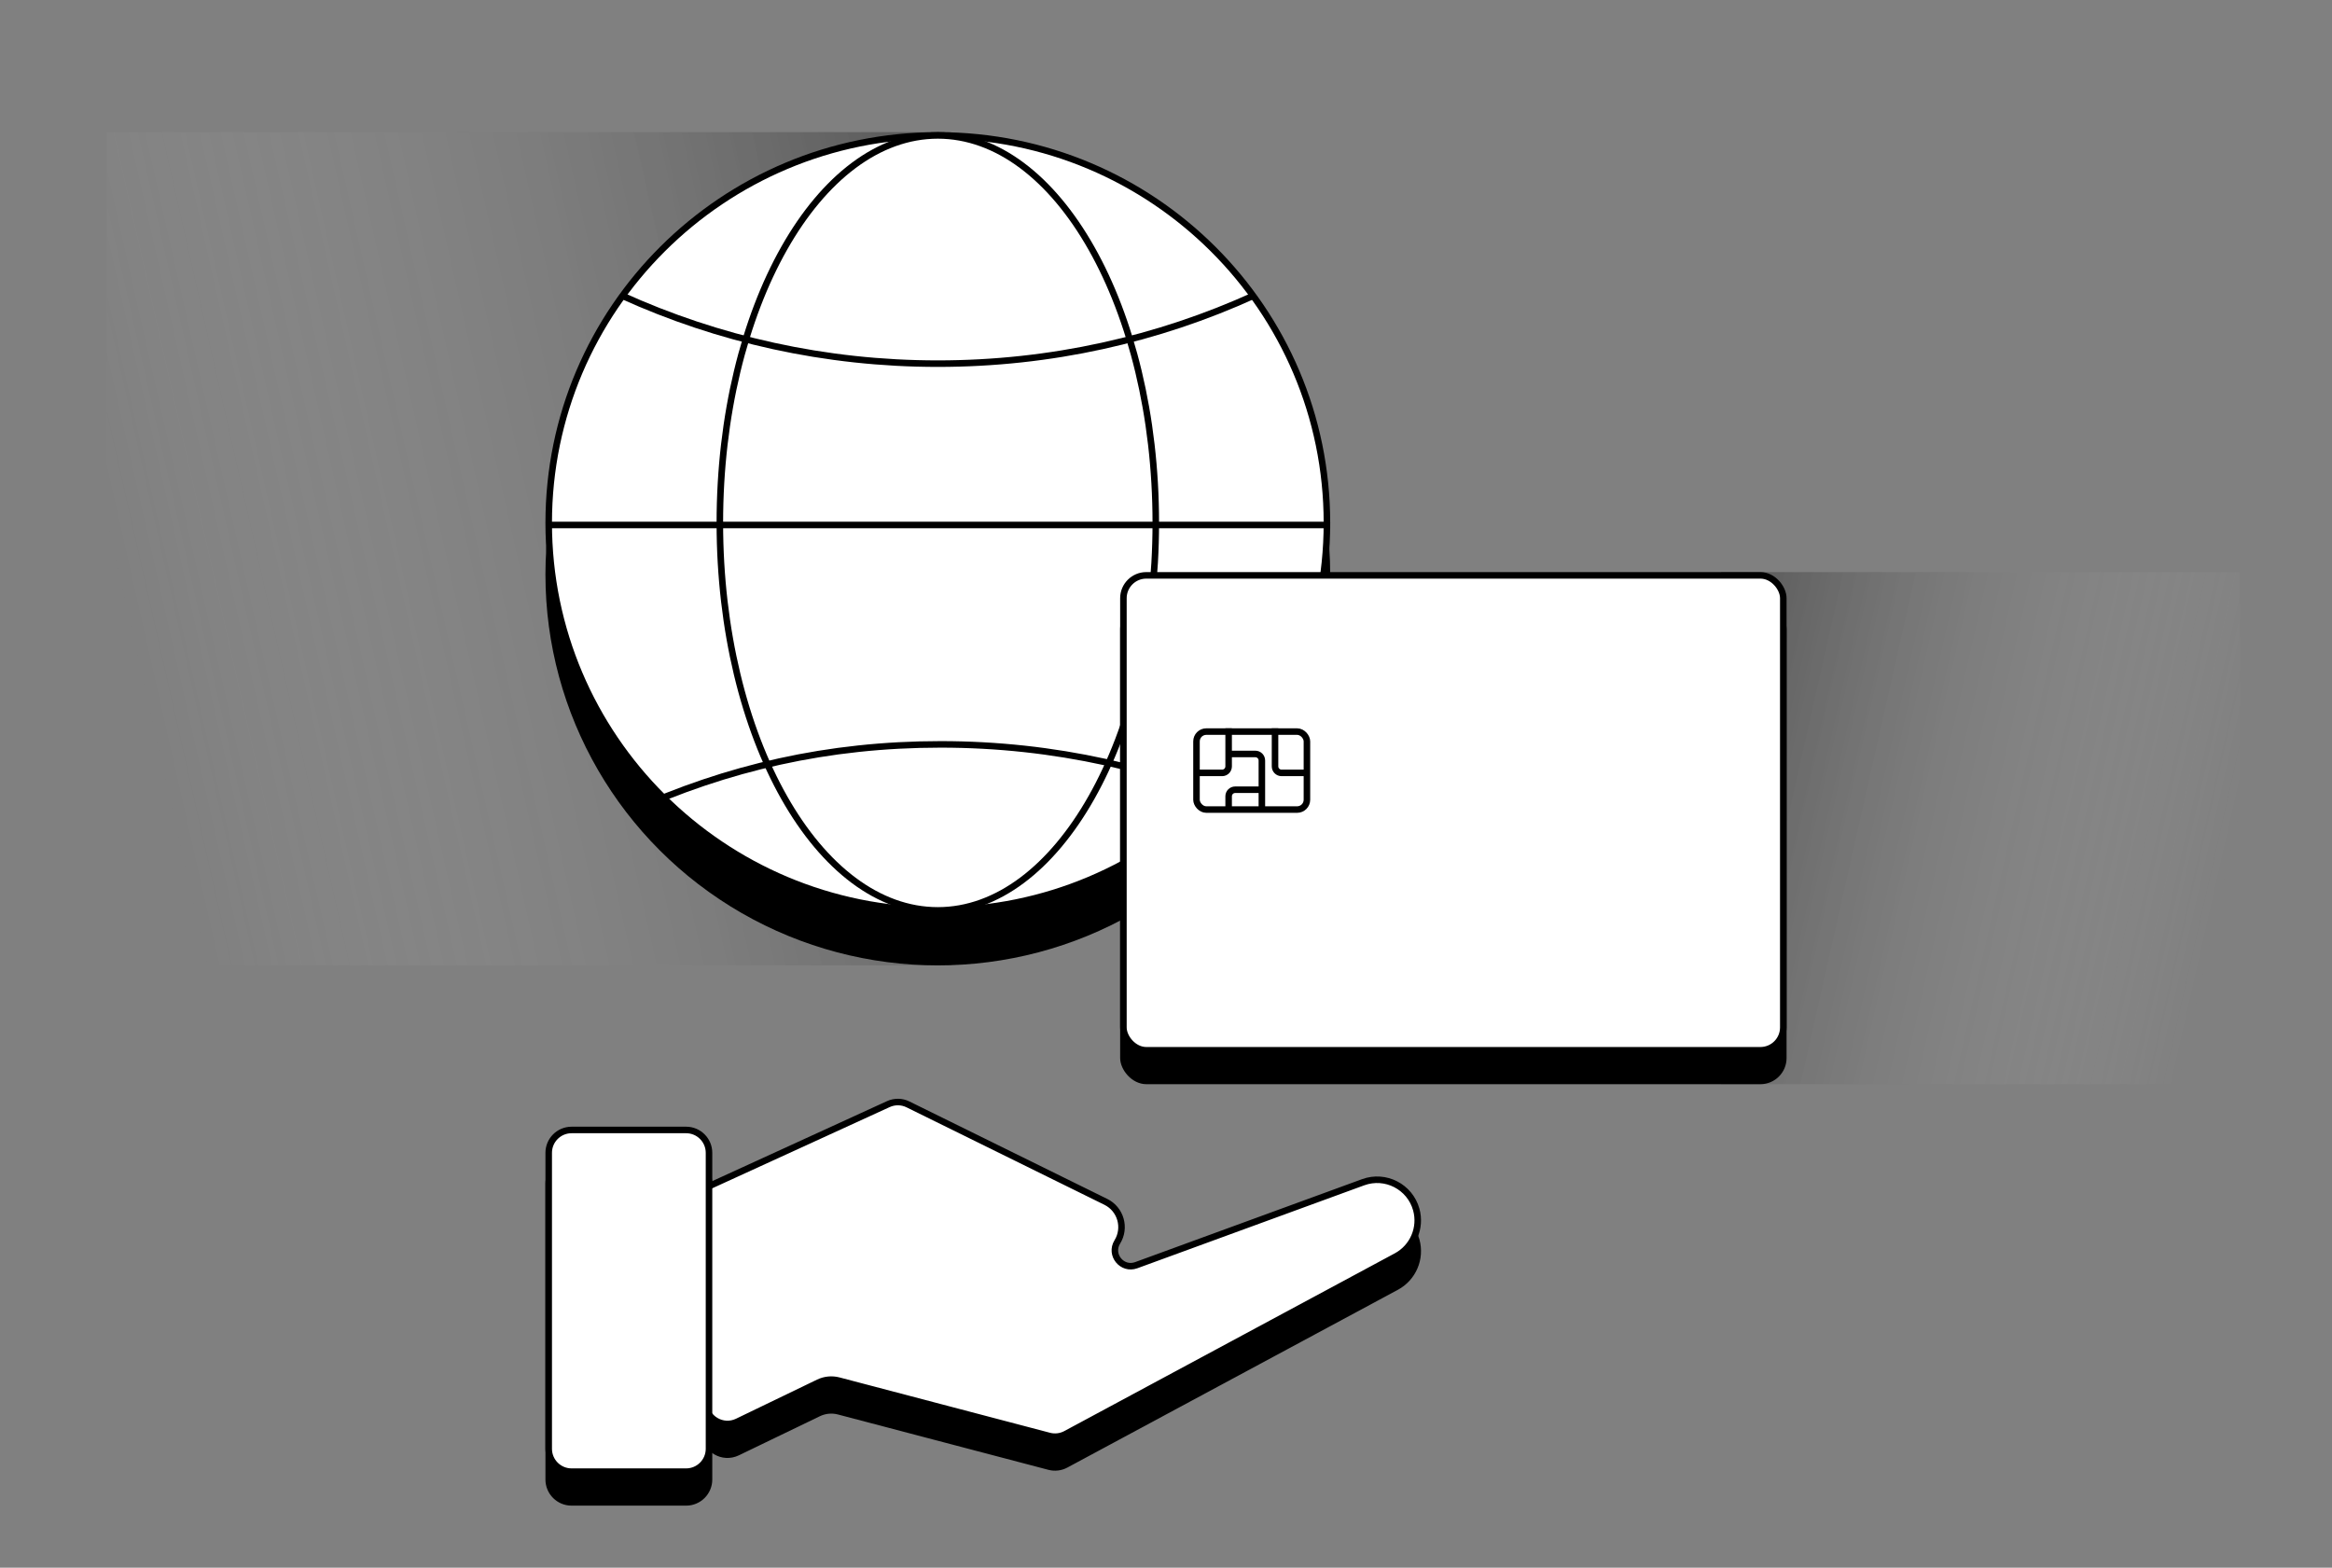 <svg width="357" height="240" viewBox="0 0 357 240" fill="none" xmlns="http://www.w3.org/2000/svg">
<rect x="0" y="0" width="357" height="240" fill="#808080" stroke="none"/>
<path opacity="0.3" d="M16.368 20.231H145.581L134.746 86.236L145.581 147.792H16.176L16.368 20.231Z" fill="url(#paint0_linear_98_3626)"/>
<path opacity="0.3" d="M342.891 87.582H263.479L270.138 128.148L263.479 165.979H343.009L342.891 87.582Z" fill="url(#paint1_linear_98_3626)"/>
<ellipse cx="143.568" cy="87.97" rx="60.068" ry="59.822" fill="black"/>
<path d="M143.568 20.731C176.469 20.732 203.137 47.292 203.137 80.053C203.137 112.813 176.469 139.374 143.568 139.374C110.668 139.374 84 112.813 84 80.053C84 47.292 110.668 20.731 143.568 20.731Z" fill="white" stroke="black"/>
<path d="M143.568 20.731C152.662 20.731 160.994 27.247 167.082 37.999C173.161 48.736 176.937 63.604 176.937 80.053C176.937 96.502 173.161 111.369 167.082 122.106C160.994 132.859 152.662 139.374 143.568 139.374C134.475 139.374 126.142 132.859 120.054 122.106C113.975 111.369 110.199 96.502 110.199 80.053C110.199 63.604 113.975 48.736 120.054 37.999C126.142 27.247 134.475 20.732 143.568 20.731Z" fill="white" stroke="black"/>
<line x1="83.537" y1="80.369" x2="203.636" y2="80.369" stroke="black"/>
<path d="M192.054 45.195C177.288 51.922 160.868 55.672 143.568 55.672C126.302 55.672 109.912 51.937 95.168 45.234" stroke="black"/>
<path d="M192.501 124.435C177.735 117.708 161.315 113.958 144.015 113.958C126.749 113.958 111.294 117.538 96.55 124.241" stroke="black"/>
<rect x="171.481" y="92.274" width="102.019" height="73.705" rx="4" fill="black"/>
<rect x="171.981" y="88.082" width="101.019" height="72.705" rx="3.5" fill="white" stroke="black"/>
<rect x="183.168" y="111.999" width="16.906" height="11.937" rx="1.5" fill="white" stroke="black"/>
<path d="M195.191 111.499V117.324C195.191 117.877 195.639 118.324 196.191 118.324H200.278" stroke="black"/>
<path d="M193.405 120.901L189.089 120.901C188.537 120.901 188.089 121.348 188.089 121.901L188.089 124.108" stroke="black"/>
<path d="M188.089 111.499V117.324C188.089 117.877 187.642 118.324 187.089 118.324H183.002" stroke="black"/>
<path d="M193.176 124.036L193.176 116.424C193.176 115.872 192.728 115.424 192.176 115.424H188.089" stroke="black"/>
<path d="M135.775 173.834C136.84 173.346 138.079 173.424 139.074 174.041L167.345 191.555C168.912 192.526 169.634 194.427 169.105 196.193C168.554 198.032 170.336 199.711 172.139 199.052L208.68 185.693C212.095 184.445 215.849 186.379 216.815 189.885C217.585 192.682 216.318 195.641 213.763 197.015L163.166 224.229C162.386 224.649 161.475 224.757 160.618 224.532L128.401 216.06C127.365 215.788 126.266 215.894 125.301 216.359L112.888 222.349C110.634 223.437 108 221.876 107.871 219.377L106.345 189.734C106.271 188.301 107.08 186.969 108.384 186.372L135.775 173.834Z" fill="black" stroke="black"/>
<path d="M87.5 177.691H105.04C106.973 177.691 108.54 179.258 108.54 181.191V226.5C108.54 228.433 106.973 230 105.04 230H87.5C85.567 230 84 228.433 84 226.5V181.191C84 179.258 85.567 177.691 87.5 177.691Z" fill="black" stroke="black"/>
<path d="M135.996 169.029C136.953 168.591 138.056 168.607 138.999 169.072L169.283 183.99C171.569 185.116 172.387 187.967 171.045 190.133C169.831 192.092 171.776 194.481 173.941 193.69L208.68 180.99C212.095 179.741 215.849 181.675 216.815 185.181C217.585 187.979 216.318 190.937 213.763 192.312L163.166 219.526C162.386 219.945 161.475 220.054 160.618 219.828L128.401 211.357C127.365 211.084 126.266 211.19 125.301 211.656L112.888 217.646C110.634 218.733 108 217.172 107.871 214.673L106.345 185.031C106.271 183.598 107.08 182.265 108.384 181.668L135.996 169.029Z" fill="white" stroke="black"/>
<path d="M87.5 172.987H105.04C106.973 172.987 108.54 174.554 108.54 176.487V221.797C108.54 223.73 106.973 225.297 105.04 225.297H87.5C85.567 225.297 84 223.73 84 221.797V176.487C84 174.554 85.567 172.987 87.5 172.987Z" fill="white" stroke="black"/>
<defs>
<linearGradient id="paint0_linear_98_3626" x1="202.886" y1="91.824" x2="27.177" y2="131.461" gradientUnits="userSpaceOnUse">
<stop offset="0.25"/>
<stop offset="1" stop-color="white" stop-opacity="0"/>
</linearGradient>
<linearGradient id="paint1_linear_98_3626" x1="228.26" y1="131.582" x2="336.249" y2="155.943" gradientUnits="userSpaceOnUse">
<stop offset="0.25"/>
<stop offset="1" stop-color="white" stop-opacity="0"/>
</linearGradient>
</defs>
</svg>
